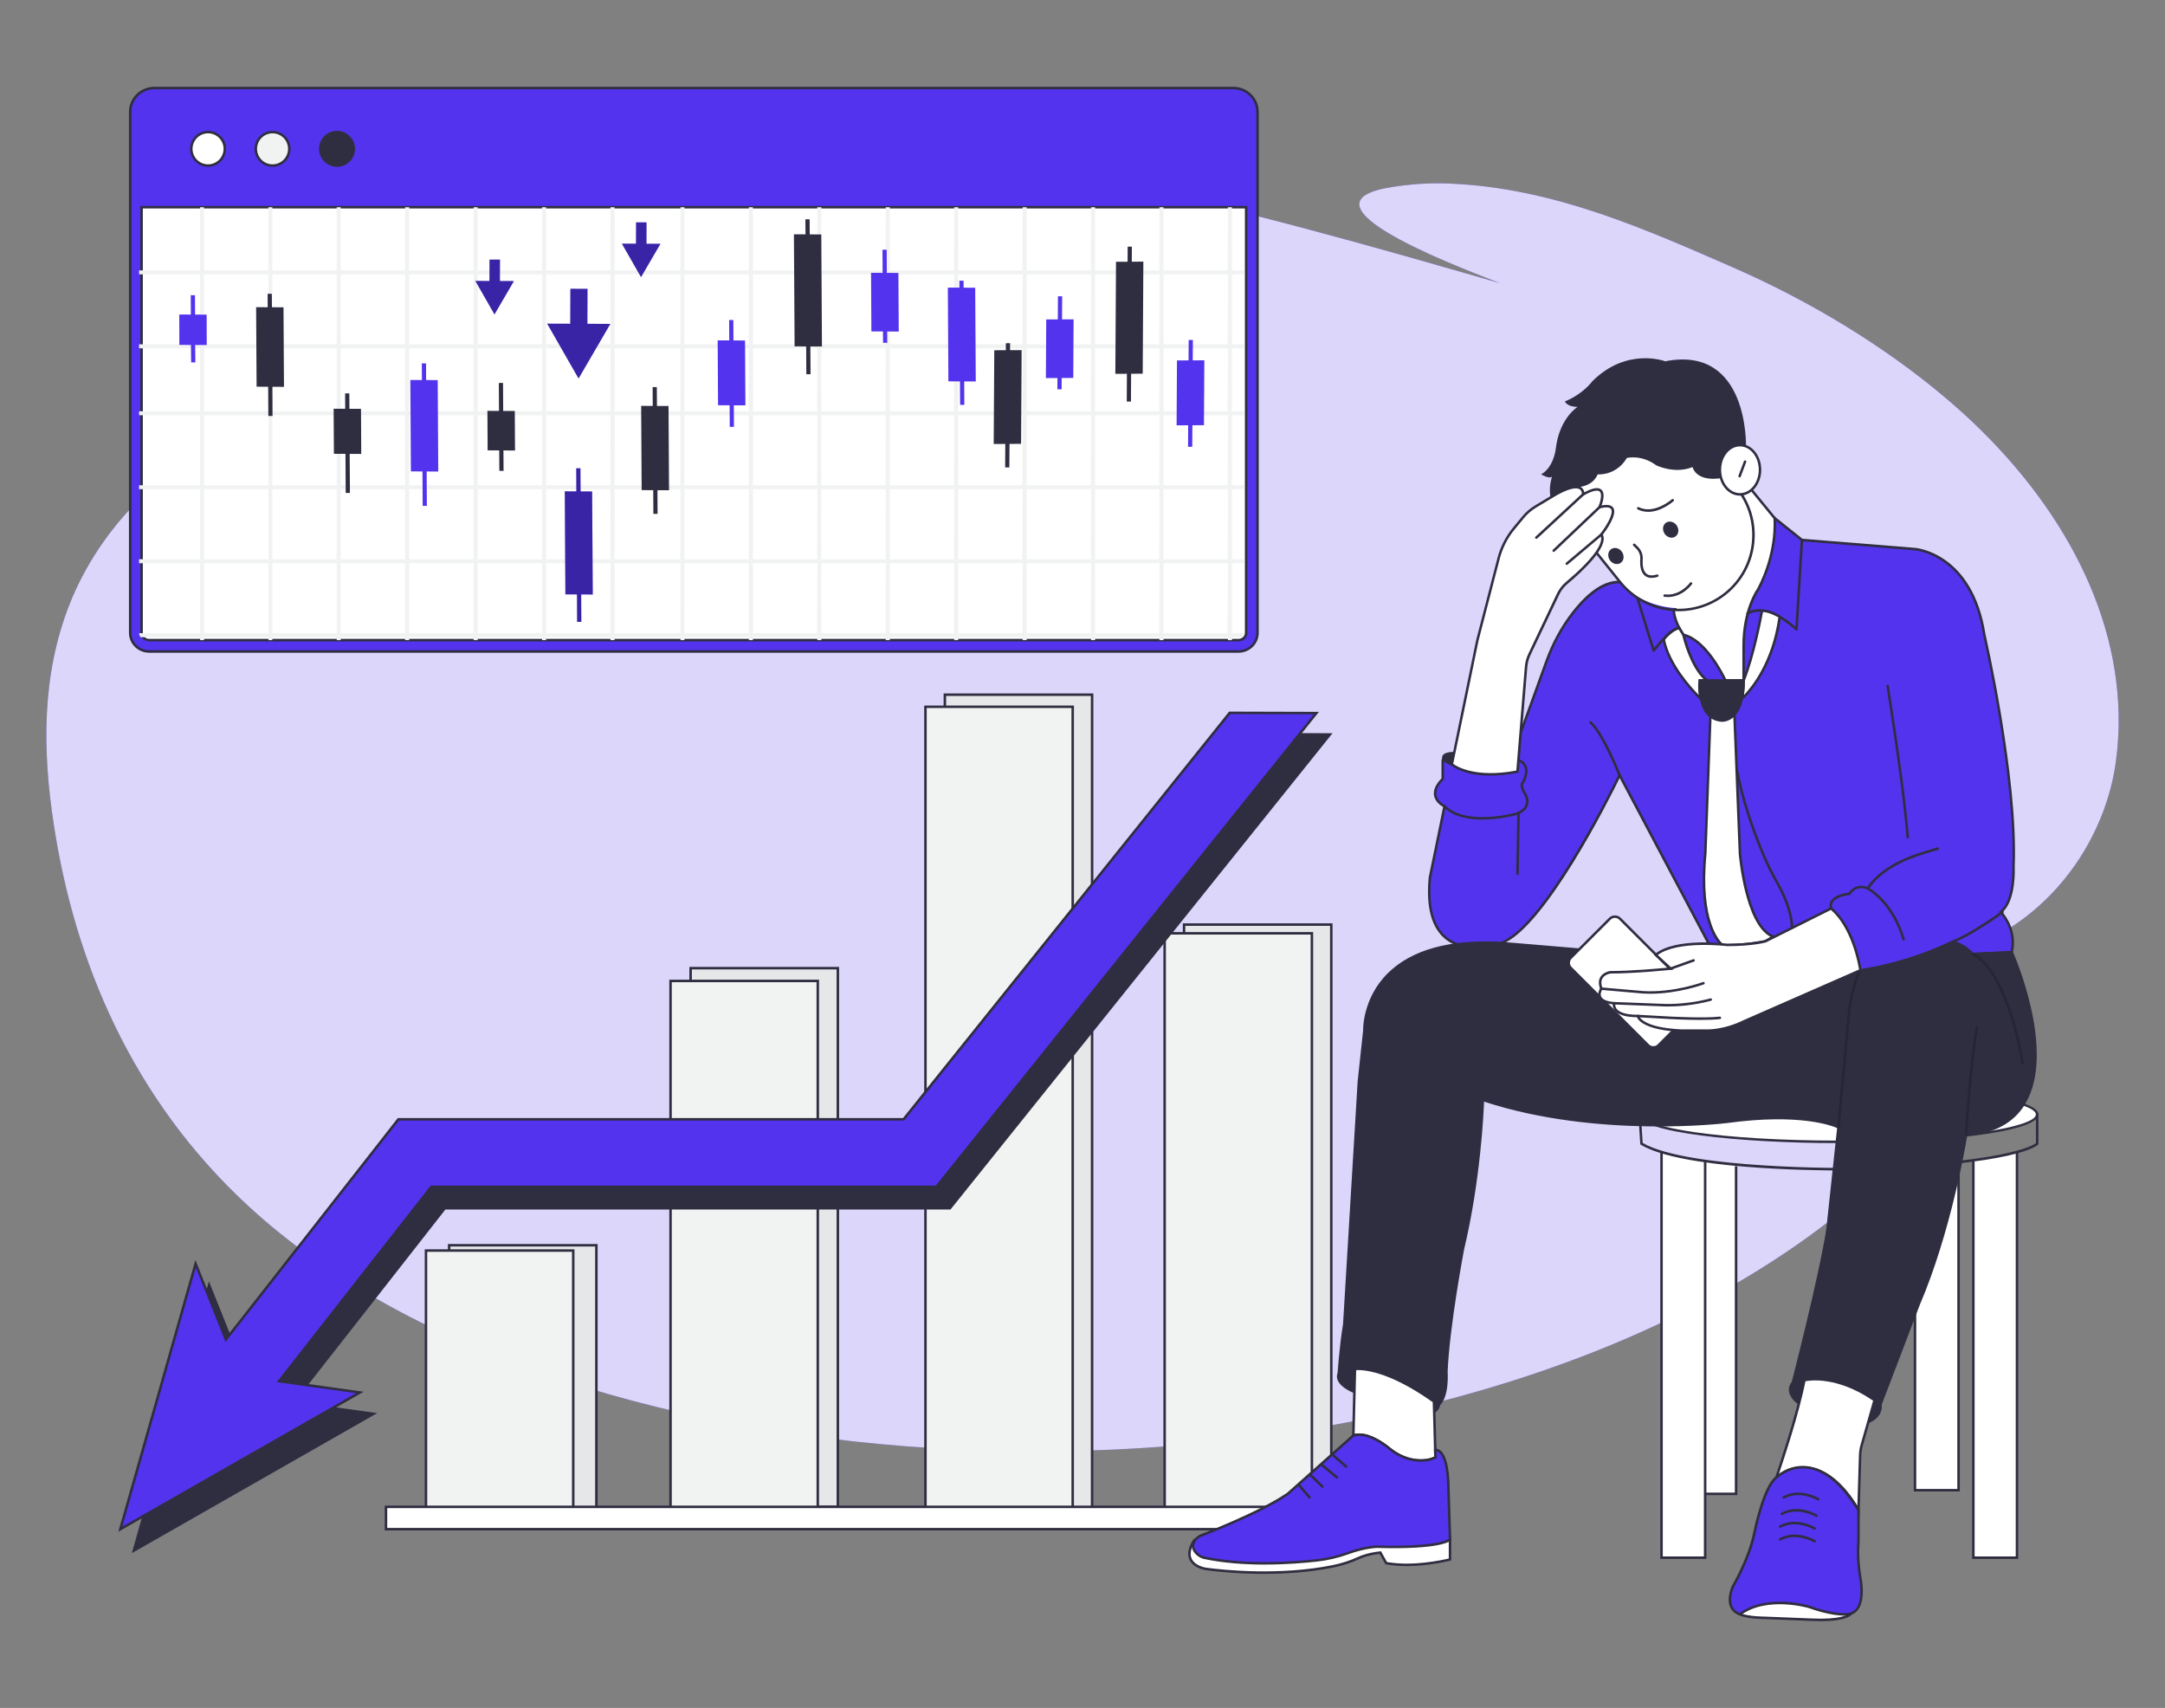 <?xml version="1.0" encoding="UTF-8"?>
<svg xmlns="http://www.w3.org/2000/svg" xmlns:xlink="http://www.w3.org/1999/xlink" id="a" viewBox="0 0 865.76 682.89">
  <rect x="0" y="0" width="865.76" height="682.89" fill="#808080" stroke="none"/>
  <defs>
    <clipPath id="b">
      <path d="M497.32,82.84V253.03c0,1.6-1.38,2.91-3.06,2.91H58.67c-1.68,0-3.05-1.31-3.05-2.91V82.85H497.32Z" fill="none"></path>
    </clipPath>
  </defs>
  <path d="M847.19,285.37c-.99-46.74-28.18-91.81-69.59-126.61-24.22-20.37-53.37-38.21-85.2-52.1-33.02-14.38-68.92-30.57-108.78-33.04-9.9-.74-19.86-.19-29.63,1.63-37.15,7.48,36.38,34.13,46,38.03-102.79-29.67-209.17-59.83-321.54-56.99-21.66,.55-44.13,2.53-63.18,10.64-19.05,8.11-33.78,23.76-30.94,39.28,2.4,12.82,15.17,27.16,3.14,37.15-3.44,2.88-8.33,4.57-13.11,5.99-24.58,7.55-51.11,11.5-74.4,21.12-36.05,14.87-60.66,42.2-72.06,70.95-11.4,28.75-10.86,58.97-6.39,88.22,8.39,55.06,31.34,109.66,77.71,152.48,66.23,61.12,174.8,92.28,283.55,97.42,131.6,6.21,274.28-26.37,361.3-101.61,12.91-11.17,24.74-23.54,29.43-37.55,4.7-14.01,.97-29.96-13.47-39.15-3.89-2.48-8.9-5.11-8.48-8.95,.58-5.21,9.84-6.96,16.9-8.07,46.32-7.19,72.82-45.1,77.59-79.2,.91-6.5,1.3-13.07,1.16-19.63Z" fill="#5333ed"></path>
  <g opacity=".8">
    <path d="M847.19,285.37c-.99-46.74-28.18-91.81-69.59-126.61-24.22-20.37-53.37-38.21-85.2-52.1-33.02-14.38-68.92-30.57-108.78-33.04-9.9-.74-19.86-.19-29.63,1.63-37.15,7.48,36.38,34.13,46,38.03-102.79-29.67-209.17-59.83-321.54-56.99-21.66,.55-44.13,2.53-63.18,10.64-19.05,8.11-33.78,23.76-30.94,39.28,2.4,12.82,15.17,27.16,3.14,37.15-3.44,2.88-8.33,4.57-13.11,5.99-24.58,7.55-51.11,11.5-74.4,21.12-36.05,14.87-60.66,42.2-72.06,70.95-11.4,28.75-10.86,58.97-6.39,88.22,8.39,55.06,31.34,109.66,77.71,152.48,66.23,61.12,174.8,92.28,283.55,97.42,131.6,6.21,274.28-26.37,361.3-101.61,12.91-11.17,24.74-23.54,29.43-37.55,4.7-14.01,.97-29.96-13.47-39.15-3.89-2.48-8.9-5.11-8.48-8.95,.58-5.21,9.84-6.96,16.9-8.07,46.32-7.19,72.82-45.1,77.59-79.2,.91-6.5,1.3-13.07,1.16-19.63Z" fill="#fff"></path>
  </g>
  <g>
    <g>
      <path d="M493.15,35.19H61.78c-5.36,0-9.71,4.26-9.71,9.53V253.03c0,4.12,3.41,7.46,7.61,7.46H495.25c4.21,0,7.62-3.34,7.62-7.46V44.71c0-5.25-4.34-9.51-9.72-9.51Z" fill="#5333ed"></path>
      <path d="M495.25,260.99H59.67c-4.47,0-8.11-3.57-8.11-7.96V44.72c0-5.53,4.58-10.03,10.21-10.03H493.15c2.73,0,5.3,1.04,7.23,2.93,1.93,1.89,2.99,4.41,2.99,7.08V253.03c0,4.39-3.64,7.96-8.12,7.96ZM61.78,35.69c-5.08,0-9.21,4.05-9.21,9.03V253.03c0,3.84,3.19,6.96,7.11,6.96H495.25c3.92,0,7.12-3.12,7.12-6.96V44.71c0-2.41-.95-4.67-2.69-6.37-1.74-1.71-4.06-2.65-6.53-2.65H61.78Z" fill="#2f2e41"></path>
    </g>
    <g>
      <path d="M498.32,82.84V253.03c0,1.6-1.38,2.91-3.06,2.91H59.67c-1.68,0-3.05-1.31-3.05-2.91V82.85H498.32Z" fill="#fff"></path>
      <path d="M495.26,256.44H59.67c-1.96,0-3.55-1.53-3.55-3.41V82.35H498.82s0,170.68,0,170.68c0,1.88-1.6,3.41-3.56,3.41ZM57.12,83.35V253.03c0,1.33,1.15,2.41,2.55,2.41H495.26c1.41,0,2.56-1.08,2.56-2.41V83.34H57.12Z" fill="#2f2e41"></path>
    </g>
    <g clip-path="url(#b)">
      <path d="M546.54,42.66v6.31h-26.35v-6.31c0-.45-.37-.81-.81-.81-.45,0-.81,.36-.81,.81v6.31h-25.75v-6.31c0-.45-.37-.82-.82-.82s-.82,.37-.82,.82v6.31h-25.73v-6.31c0-.45-.37-.82-.82-.82s-.82,.37-.82,.82v6.31h-25.73v-6.31c-.02-.45-.41-.79-.86-.77-.42,.02-.75,.35-.77,.77v6.31h-25.75v-6.31c0-.45-.37-.81-.81-.81-.45,0-.81,.36-.81,.81v6.31h-25.75v-6.31c-.02-.45-.41-.79-.86-.77-.42,.02-.75,.35-.77,.77v6.31h-25.75v-6.31c0-.45-.37-.81-.81-.81-.45,0-.81,.36-.81,.81v6.31h-25.74v-6.31c0-.45-.37-.82-.82-.82s-.82,.37-.82,.82v6.31h-25.74v-6.31c0-.44-.37-.8-.81-.79h0c-.44,0-.81,.35-.81,.79,0,0,0,0,0,0v6.31h-25.75v-6.31c0-.45-.37-.81-.81-.81-.45,0-.81,.36-.81,.81v6.31h-26.35v-6.31c0-.45-.37-.82-.82-.82s-.82,.37-.82,.82v6.31h-25.74v-6.31c0-.45-.37-.81-.81-.81-.45,0-.81,.36-.81,.81v6.31h-25.74v-6.31c0-.45-.37-.81-.81-.81-.45,0-.81,.36-.81,.81v6.31h-25.75v-6.31c0-.45-.37-.81-.81-.81-.45,0-.81,.36-.81,.81v6.31h-25.75v-6.31c0-.45-.36-.81-.81-.81s-.81,.36-.81,.81v6.31h-25.75v-6.31c0-.45-.36-.81-.81-.81s-.81,.36-.81,.81v6.31h-25.75v-6.31c-.02-.45-.41-.79-.85-.77-.41,.02-.74,.35-.77,.77v6.31h-25.74v-6.31c0-.45-.36-.81-.81-.81s-.81,.36-.81,.81v6.31H26.91v-6.31c0-.45-.36-.81-.81-.81s-.81,.36-.81,.81v6.31H15.63c-.44-.02-.81,.31-.83,.75s.31,.81,.75,.83c.03,0,.06,0,.09,0h9.66v27.99H15.63c-.44,0-.79,.35-.79,.79s.35,.79,.79,.79h9.66v28H15.63c-.44-.02-.81,.31-.83,.75s.31,.81,.75,.83c.03,0,.06,0,.09,0h9.66v27.99H15.63c-.44-.02-.81,.31-.83,.75s.31,.81,.75,.83c.03,0,.06,0,.09,0h9.66v25.19H15.63c-.44-.02-.81,.31-.83,.75s.31,.81,.75,.83c.03,0,.06,0,.09,0h9.66v27.99H15.63c-.44-.02-.81,.31-.83,.75-.02,.44,.31,.81,.75,.83,.03,0,.06,0,.09,0h9.66v28H15.63c-.44,0-.79,.35-.79,.79,0,.44,.35,.79,.79,.79h9.66v28H15.63c-.44,0-.8,.35-.81,.79h0c0,.44,.37,.79,.81,.79h9.66v27.99H15.63c-.44-.02-.81,.31-.83,.75-.02,.44,.31,.81,.75,.83,.03,0,.06,0,.09,0h9.66v28H15.63c-.44-.02-.81,.31-.83,.75-.02,.44,.31,.81,.75,.83,.03,0,.06,0,.09,0h9.66v27.99H15.63c-.44-.02-.81,.31-.83,.75-.02,.44,.31,.81,.75,.83,.03,0,.06,0,.09,0H546.54l.81-301.61c-.44,0-.8,.35-.81,.79ZM52.66,341.9H26.91v-27.99h25.75v27.99Zm0-29.57H26.91v-28h25.75v28Zm0-48.65v19.07H26.91v-27.99h25.75v8.92Zm0-16.81v6.31H26.91v-28h25.75v21.69Zm0-23.27H26.91v-28h25.75v28Zm0-29.58H26.91v-27.99h25.75v27.99Zm0-34.69v5.12H26.91v-25.19h25.75v20.08Zm0-21.65H26.91v-27.99h25.75v27.99Zm0-29.57H26.91v-28h25.75v28Zm0-29.57H26.91v-28h25.75v28Zm27.36,263.36h-25.74v-27.99h25.74v27.99Zm0-29.57h-25.74v-28h25.74v28Zm0-48.65v19.07h-25.74v-27.99h25.74v8.92Zm0-16.81v6.31h-25.74v-28h25.74v21.69Zm0-23.27h-25.74v-28h25.74v28Zm0-29.58h-25.74v-27.99h25.74v27.99Zm0-34.69v5.12h-25.74v-25.19h25.74v20.08Zm0-21.65h-25.74v-27.99h25.74v27.99Zm0-29.57h-25.74v-28h25.74v28Zm0-29.57h-25.74v-28h25.74v28Zm27.36,263.36h-25.74v-27.99h25.75v27.99Zm-.01-29.57h-25.74v-28h25.75v28Zm-.01-48.65v19.07h-25.74v-27.99h25.75v8.92Zm-.01-16.81v6.31h-25.74v-28h25.75v21.69Zm-.01-23.27h-25.74v-28h25.75v28Zm-.01-29.58h-25.74v-27.99h25.75v27.99Zm-.01-34.69v5.12h-25.74v-25.19h25.75v20.08Zm-.01-21.65h-25.74v-27.99h25.75v27.99Zm-.01-29.57h-25.74v-28h25.75v28Zm-.01-29.57h-25.74v-28h25.75v28Zm27.35,263.36h-25.73v-27.99h25.75l-.02,27.99Zm0-29.57h-25.73v-28h25.75l-.02,28Zm0-48.65v19.07h-25.73v-27.99h25.75l-.02,8.92Zm0-16.81v6.31h-25.73v-28h25.75l-.02,21.69Zm0-23.27h-25.73v-28h25.75l-.02,28Zm0-29.58h-25.73v-27.99h25.75l-.02,27.99Zm0-34.69v5.12h-25.73v-25.19h25.75l-.02,20.08Zm0-21.65h-25.73v-27.99h25.75l-.02,27.99Zm0-29.57h-25.73v-28h25.75l-.02,28Zm0-29.57h-25.73v-28h25.75l-.02,28Zm27.36,263.36h-25.75v-27.99h25.75v27.99Zm0-29.57h-25.75v-28h25.75v28Zm0-48.65v19.07h-25.75v-27.99h25.75v8.92Zm0-16.81v6.31h-25.75v-28h25.75v21.69Zm0-23.27h-25.75v-28h25.75v28Zm0-29.58h-25.75v-27.99h25.75v27.99Zm0-34.69v5.12h-25.75v-25.19h25.75v20.08Zm0-21.65h-25.75v-27.99h25.75v27.99Zm0-29.57h-25.75v-28h25.75v28Zm0-29.57h-25.75v-28h25.75v28Zm27.36,263.36h-25.71v-27.99h25.75l-.04,27.99Zm0-29.57h-25.71v-28h25.75l-.04,28Zm0-48.65v19.07h-25.71v-27.99h25.75l-.04,8.92Zm0-16.81v6.31h-25.71v-28h25.75l-.04,21.69Zm0-23.27h-25.71v-28h25.75l-.04,28Zm0-29.58h-25.71v-27.99h25.75l-.04,27.99Zm0-34.69v5.12h-25.71v-25.19h25.75l-.04,20.08Zm0-21.65h-25.71v-27.99h25.75l-.04,27.99Zm0-29.57h-25.71v-28h25.75l-.04,28Zm0-29.57h-25.71v-28h25.75l-.04,28Zm27.36,263.36h-25.7v-27.99h25.75l-.04,27.99Zm0-29.57h-25.7v-28h25.75l-.04,28Zm0-48.65v19.07h-25.7v-27.99h25.75l-.04,8.92Zm0-16.81v6.31h-25.7v-28h25.75l-.04,21.69Zm0-23.27h-25.7v-28h25.75l-.04,28Zm0-29.58h-25.7v-27.99h25.75l-.04,27.99Zm0-34.69v5.12h-25.7v-25.19h25.75l-.04,20.08Zm0-21.65h-25.7v-27.99h25.75l-.04,27.99Zm0-29.57h-25.7v-28h25.75l-.04,28Zm0-29.57h-25.7v-28h25.75l-.04,28Zm27.36,263.36h-25.7v-27.99h25.74l-.04,27.99Zm0-29.57h-25.7v-28h25.74l-.04,28Zm0-48.65v19.07h-25.7v-27.99h25.74l-.04,8.92Zm0-16.81v6.31h-25.7v-28h25.74l-.04,21.69Zm0-23.27h-25.7v-28h25.74l-.04,28Zm0-29.58h-25.7v-27.99h25.74l-.04,27.99Zm0-34.69v5.12h-25.7v-25.19h25.74l-.04,20.08Zm0-21.65h-25.7v-27.99h25.74l-.04,27.99Zm0-29.57h-25.7v-28h25.74l-.04,28Zm0-29.57h-25.7v-28h25.74l-.04,28Zm27.98,263.36h-26.3v-27.99h26.36l-.05,27.99Zm0-29.57h-26.3v-28h26.36l-.05,28Zm0-48.65v19.07h-26.3v-27.99h26.36l-.05,8.92Zm0-16.81v6.31h-26.3v-28h26.36l-.05,21.69Zm0-23.27h-26.3v-28h26.36l-.05,28Zm0-29.58h-26.3v-27.99h26.36l-.05,27.99Zm0-34.69v5.12h-26.3v-25.19h26.36l-.05,20.08Zm0-21.65h-26.3v-27.99h26.36l-.05,27.99Zm0-29.57h-26.3v-28h26.36l-.05,28Zm0-29.57h-26.3v-28h26.36l-.05,28Zm27.36,263.36h-25.7v-27.99h25.75l-.05,27.99Zm0-29.57h-25.7v-28h25.75l-.05,28Zm0-48.65v19.07h-25.7v-27.99h25.75l-.05,8.92Zm0-16.81v6.31h-25.7v-28h25.75l-.05,21.69Zm0-23.27h-25.7v-28h25.75l-.05,28Zm0-29.58h-25.7v-27.99h25.75l-.05,27.99Zm0-34.69v5.12h-25.7v-25.19h25.75l-.05,20.08Zm0-21.65h-25.7v-27.99h25.75l-.05,27.99Zm0-29.57h-25.7v-28h25.75l-.05,28Zm0-29.57h-25.7v-28h25.75l-.05,28Zm27.36,263.36h-25.69v-27.99h25.75l-.06,27.99Zm0-29.57h-25.69v-28h25.75l-.06,28Zm0-48.65v19.07h-25.69v-27.99h25.75l-.06,8.92Zm0-16.81v6.31h-25.69v-28h25.75l-.06,21.69Zm0-23.27h-25.69v-28h25.75l-.06,28Zm0-29.58h-25.69v-27.99h25.75l-.06,27.99Zm0-34.69v5.12h-25.69v-25.19h25.75l-.06,20.08Zm0-21.65h-25.69v-27.99h25.75l-.06,27.99Zm0-29.57h-25.69v-28h25.75l-.06,28Zm0-29.57h-25.69v-28h25.75l-.06,28Zm27.36,263.36h-25.68v-27.99h25.74l-.07,27.99Zm0-29.57h-25.68v-28h25.74l-.07,28Zm0-48.65v19.07h-25.68v-27.99h25.74l-.07,8.92Zm0-16.81v6.31h-25.68v-28h25.74l-.07,21.69Zm0-23.27h-25.68v-28h25.74l-.07,28Zm0-29.58h-25.68v-27.99h25.74l-.07,27.99Zm0-34.69v5.12h-25.68v-25.19h25.74l-.07,20.08Zm0-21.65h-25.68v-27.99h25.74l-.07,27.99Zm0-29.57h-25.68v-28h25.74l-.07,28Zm0-29.57h-25.68v-28h25.74l-.07,28Zm27.36,263.36h-25.67v-27.99h25.75l-.07,27.99Zm0-29.57h-25.67v-28h25.75l-.07,28Zm0-48.65v19.07h-25.67v-27.99h25.75l-.07,8.92Zm0-16.81v6.31h-25.67v-28h25.75l-.07,21.69Zm0-23.27h-25.67v-28h25.75l-.07,28Zm0-29.58h-25.67v-27.99h25.75l-.07,27.99Zm0-34.69v5.12h-25.67v-25.19h25.75l-.07,20.08Zm0-21.65h-25.67v-27.99h25.75l-.07,27.99Zm0-29.57h-25.67v-28h25.75l-.07,28Zm0-29.57h-25.67v-28h25.75l-.07,28Zm27.36,263.36h-25.67v-27.99h25.75l-.08,27.99Zm0-29.57h-25.67v-28h25.75l-.08,28Zm0-48.65v19.07h-25.67v-27.99h25.75l-.08,8.92Zm0-16.81v6.31h-25.67v-28h25.75l-.08,21.69Zm0-23.27h-25.67v-28h25.75l-.08,28Zm0-29.58h-25.67v-27.99h25.75l-.08,27.99Zm0-34.69v5.12h-25.67v-25.19h25.75l-.08,20.08Zm0-21.65h-25.67v-27.99h25.75l-.08,27.99Zm0-29.57h-25.67v-28h25.75l-.08,28Zm0-29.57h-25.67v-28h25.75l-.08,28Zm27.36,263.36h-25.66v-27.99h25.75l-.09,27.99Zm0-29.57h-25.66v-28h25.75l-.09,28Zm0-48.65v19.07h-25.66v-27.99h25.75l-.09,8.92Zm0-16.81v6.31h-25.66v-28h25.75l-.09,21.69Zm0-23.27h-25.66v-28h25.75l-.09,28Zm0-29.58h-25.66v-27.99h25.75l-.09,27.99Zm0-34.69v5.12h-25.66v-25.19h25.75l-.09,20.08Zm0-21.65h-25.66v-27.99h25.75l-.09,27.99Zm0-29.57h-25.66v-28h25.75l-.09,28Zm0-29.57h-25.66v-28h25.75l-.09,28Zm27.36,263.36h-25.65v-27.99h25.74l-.1,27.99Zm0-29.57h-25.65v-28h25.74l-.1,28Zm0-48.65v19.07h-25.65v-27.99h25.74l-.1,8.92Zm0-16.81v6.31h-25.65v-28h25.74l-.1,21.69Zm0-23.27h-25.65v-28h25.74l-.1,28Zm0-29.58h-25.65v-27.99h25.74l-.1,27.99Zm0-34.69v5.12h-25.65v-25.19h25.74l-.1,20.08Zm0-21.65h-25.65v-27.99h25.74l-.1,27.99Zm0-29.57h-25.65v-28h25.74l-.1,28Zm0-29.57h-25.65v-28h25.74l-.1,28Zm27.36,263.36h-25.64v-27.99h25.74l-.1,27.99Zm0-29.57h-25.64v-28h25.74l-.1,28Zm0-48.65v19.07h-25.64v-27.99h25.74l-.1,8.92Zm0-16.81v6.31h-25.64v-28h25.74l-.1,21.69Zm0-23.27h-25.64v-28h25.74l-.1,28Zm0-29.58h-25.64v-27.99h25.74l-.1,27.99Zm0-34.69v5.12h-25.64v-25.19h25.74l-.1,20.08Zm0-21.65h-25.64v-27.99h25.74l-.1,27.99Zm0-29.57h-25.64v-28h25.74l-.1,28Zm0-29.57h-25.64v-28h25.74l-.1,28Zm27.36,263.36h-25.64v-27.99h25.75l-.11,27.99Zm0-29.57h-25.64v-28h25.75l-.11,28Zm0-48.65v19.07h-25.64v-27.99h25.75l-.11,8.92Zm0-16.81v6.31h-25.64v-28h25.75l-.11,21.69Zm0-23.27h-25.64v-28h25.75l-.11,28Zm0-29.58h-25.64v-27.99h25.75l-.11,27.99Zm0-34.69v5.12h-25.64v-25.19h25.75l-.11,20.08Zm0-21.65h-25.64v-27.99h25.75l-.11,27.99Zm0-29.57h-25.64v-28h25.75l-.11,28Zm0-29.57h-25.64v-28h25.75l-.11,28Zm27.98,263.36h-26.24v-27.99h26.35l-.11,27.99Zm0-29.57h-26.24v-28h26.35l-.11,28Zm0-48.65v19.07h-26.24v-27.99h26.35l-.11,8.92Zm0-16.81v6.31h-26.24v-28h26.35l-.11,21.69Zm0-23.27h-26.24v-28h26.35l-.11,28Zm0-29.58h-26.24v-27.99h26.35l-.11,27.99Zm0-34.69v5.12h-26.24v-25.19h26.35l-.11,20.08Zm0-21.65h-26.24v-27.99h26.35l-.11,27.99Zm0-29.57h-26.24v-28h26.35l-.11,28Zm0-29.57h-26.24v-28h26.35l-.11,28Z" fill="#f1f2f2"></path>
    </g>
    <polygon points="82.64 125.8 78.01 125.78 77.96 118.04 76.28 118.03 76.32 125.77 71.69 125.75 71.72 137.89 76.35 137.92 76.44 144.9 78.12 144.91 78.04 137.93 82.67 137.95 82.64 125.8" fill="#5333ed"></polygon>
    <polygon points="113.37 122.87 108.74 122.85 108.7 117.48 107.02 117.47 107.05 122.84 102.42 122.82 102.61 154.62 107.24 154.64 107.31 166.31 108.99 166.32 108.93 154.65 113.56 154.68 113.37 122.87" fill="#2f2e41"></polygon>
    <polygon points="144.36 163.47 139.73 163.45 139.69 157.29 138.01 157.28 138.04 163.44 133.41 163.42 133.52 181.45 138.15 181.47 138.24 197.09 139.93 197.1 139.83 181.48 144.46 181.5 144.36 163.47" fill="#2f2e41"></polygon>
    <polygon points="175.04 151.98 170.4 151.96 170.37 145.3 168.68 145.29 168.72 151.95 164.09 151.93 164.31 188.48 168.94 188.5 169.02 202.26 170.7 202.27 170.62 188.51 175.25 188.54 175.04 151.98" fill="#5333ed"></polygon>
    <polygon points="205.86 164.32 201.22 164.3 201.16 153.12 199.48 153.11 199.54 164.29 194.91 164.27 195 180.07 199.63 180.09 199.68 188.26 201.37 188.27 201.32 180.1 205.95 180.13 205.86 164.32" fill="#2f2e41"></polygon>
    <polygon points="236.79 196.51 232.16 196.48 232.11 187.24 230.43 187.23 230.48 196.48 225.85 196.45 226.09 237.65 230.73 237.67 230.79 248.64 232.47 248.65 232.41 237.68 237.04 237.7 236.79 196.51" fill="#5333ed"></polygon>
    <g opacity=".3">
      <polygon points="236.79 196.51 232.16 196.48 232.11 187.24 230.43 187.23 230.48 196.48 225.85 196.45 226.09 237.65 230.73 237.67 230.79 248.64 232.47 248.65 232.41 237.68 237.04 237.7 236.79 196.51"></polygon>
    </g>
    <polygon points="267.34 162.33 262.71 162.31 262.66 154.78 260.98 154.78 261.02 162.3 256.39 162.28 256.59 195.96 261.22 195.99 261.28 205.45 262.96 205.46 262.91 196 267.54 196.02 267.34 162.33" fill="#2f2e41"></polygon>
    <polygon points="297.93 136.14 293.3 136.12 293.25 127.95 291.57 127.94 291.62 136.11 286.99 136.09 287.14 162.03 291.77 162.05 291.82 170.65 293.5 170.66 293.45 162.06 298.08 162.08 297.93 136.14" fill="#5333ed"></polygon>
    <polygon points="328.42 93.74 323.8 93.71 323.76 87.69 322.07 87.68 322.11 93.7 317.48 93.68 317.75 138.49 322.38 138.52 322.44 149.62 324.13 149.63 324.06 138.53 328.69 138.55 328.42 93.74" fill="#2f2e41"></polygon>
    <polygon points="359.26 109.13 354.63 109.11 354.58 99.86 352.89 99.85 352.95 109.1 348.32 109.07 348.46 132.51 353.09 132.53 353.12 137.05 354.8 137.06 354.77 132.54 359.4 132.56 359.26 109.13" fill="#5333ed"></polygon>
    <polygon points="389.97 115.05 385.35 115.02 385.33 112.23 383.65 112.22 383.66 115.01 379.03 114.99 379.25 152.47 383.88 152.5 383.94 161.89 385.62 161.89 385.57 152.5 390.2 152.53 389.97 115.05" fill="#5333ed"></polygon>
    <polygon points="470.66 144.12 475.29 144.09 475.34 135.93 477.02 135.92 476.97 144.09 481.6 144.06 481.45 170.01 476.82 170.03 476.77 178.63 475.09 178.64 475.14 170.04 470.51 170.06 470.66 144.12" fill="#5333ed"></polygon>
    <polygon points="446.28 104.66 450.91 104.64 450.94 98.62 452.63 98.61 452.59 104.63 457.22 104.61 456.96 149.42 452.32 149.44 452.26 160.55 450.58 160.56 450.64 149.45 446.01 149.47 446.28 104.66" fill="#2f2e41"></polygon>
    <polygon points="418.38 127.73 423.01 127.71 423.06 118.46 424.75 118.46 424.69 127.7 429.32 127.68 429.19 151.11 424.55 151.13 424.53 155.65 422.84 155.66 422.87 151.14 418.24 151.17 418.38 127.73" fill="#5333ed"></polygon>
    <polygon points="397.6 140.04 402.23 140.02 402.24 137.22 403.93 137.21 403.91 140.01 408.54 139.99 408.32 177.47 403.69 177.49 403.63 186.88 401.95 186.89 402 177.5 397.37 177.52 397.6 140.04" fill="#2f2e41"></polygon>
    <g>
      <path d="M128.07,59.51c0-3.7,3-6.7,6.7-6.7s6.7,3,6.7,6.7-3,6.7-6.7,6.7-6.7-3-6.7-6.7h0Z" fill="#2f2e41"></path>
      <path d="M134.77,66.71c-3.97,0-7.2-3.23-7.2-7.2s3.23-7.2,7.2-7.2,7.2,3.23,7.2,7.2-3.23,7.2-7.2,7.2Zm0-13.4c-3.42,0-6.2,2.78-6.2,6.2s2.78,6.2,6.2,6.2,6.2-2.78,6.2-6.2-2.78-6.2-6.2-6.2Z" fill="#2f2e41"></path>
    </g>
    <g>
      <path d="M102.28,59.51c0-3.7,3-6.7,6.7-6.7s6.7,3,6.7,6.7-3,6.7-6.7,6.7-6.7-3-6.7-6.7h0Z" fill="#f1f2f2"></path>
      <path d="M108.99,66.71c-3.97,0-7.2-3.23-7.2-7.2s3.23-7.2,7.2-7.2,7.2,3.23,7.2,7.2-3.23,7.2-7.2,7.2Zm0-13.4c-3.42,0-6.2,2.78-6.2,6.2s2.78,6.2,6.2,6.2,6.2-2.78,6.2-6.2-2.78-6.2-6.2-6.2Z" fill="#2f2e41"></path>
    </g>
    <g>
      <path d="M76.5,59.51c0-3.7,3-6.7,6.7-6.7s6.7,3,6.7,6.7-3,6.7-6.7,6.7-6.7-3-6.7-6.7h0Z" fill="#fff"></path>
      <path d="M83.2,66.71c-3.97,0-7.2-3.23-7.2-7.2s3.23-7.2,7.2-7.2,7.2,3.23,7.2,7.2-3.23,7.2-7.2,7.2Zm0-13.4c-3.42,0-6.2,2.78-6.2,6.2s2.78,6.2,6.2,6.2,6.2-2.78,6.2-6.2-2.78-6.2-6.2-6.2Z" fill="#2f2e41"></path>
    </g>
    <polygon points="234.89 129.47 234.94 115.49 228.09 115.46 228.04 129.44 218.81 129.41 231.36 151.33 244.07 129.51 234.89 129.47" fill="#5333ed"></polygon>
    <g opacity=".3">
      <polygon points="234.89 129.47 234.94 115.49 228.09 115.46 228.04 129.44 218.81 129.41 231.36 151.33 244.07 129.51 234.89 129.47"></polygon>
    </g>
    <polygon points="199.91 112.35 199.94 103.81 195.76 103.8 195.72 112.34 190.08 112.32 197.74 125.71 205.51 112.38 199.91 112.35" fill="#5333ed"></polygon>
    <g opacity=".3">
      <polygon points="199.91 112.35 199.94 103.81 195.76 103.8 195.72 112.34 190.08 112.32 197.74 125.71 205.51 112.38 199.91 112.35"></polygon>
    </g>
    <polygon points="258.51 97.46 258.54 88.92 254.36 88.9 254.32 97.44 248.68 97.42 256.34 110.81 264.11 97.48 258.51 97.46" fill="#5333ed"></polygon>
    <g opacity=".3">
      <polygon points="258.51 97.46 258.54 88.92 254.36 88.9 254.32 97.44 248.68 97.42 256.34 110.81 264.11 97.48 258.51 97.46"></polygon>
    </g>
  </g>
  <g>
    <g>
      <rect x="473.49" y="369.68" width="58.88" height="235.33" fill="#e6e7e8"></rect>
      <path d="M532.87,605.51h-59.88v-236.33h59.88v236.33Zm-58.88-1h57.88v-234.33h-57.88v234.33Z" fill="#2f2e41"></path>
    </g>
    <g>
      <g>
        <rect x="179.61" y="497.89" width="58.88" height="105.39" fill="#e6e7e8"></rect>
        <path d="M238.99,603.78h-59.88v-106.39h59.88v106.39Zm-58.88-1h57.88v-104.39h-57.88v104.39Z" fill="#2f2e41"></path>
      </g>
      <g>
        <rect x="276.17" y="387.09" width="58.88" height="215.39" fill="#e6e7e8"></rect>
        <path d="M335.55,602.99h-59.88v-216.39h59.88v216.39Zm-58.88-1h57.88v-214.39h-57.88v214.39Z" fill="#2f2e41"></path>
      </g>
      <g>
        <rect x="170.35" y="500.01" width="58.88" height="103.27" fill="#f1f2f2"></rect>
        <path d="M229.73,603.78h-59.88v-104.27h59.88v104.27Zm-58.88-1h57.88v-102.27h-57.88v102.27Z" fill="#2f2e41"></path>
      </g>
      <g>
        <rect x="268.14" y="392.21" width="58.88" height="211.07" fill="#f1f2f2"></rect>
        <path d="M327.52,603.78h-59.88v-212.07h59.88v212.07Zm-58.88-1h57.88v-210.07h-57.88v210.07Z" fill="#2f2e41"></path>
      </g>
      <g>
        <rect x="377.84" y="277.76" width="58.88" height="327.25" fill="#e6e7e8"></rect>
        <path d="M437.22,605.51h-59.88V277.26h59.88v328.25Zm-58.88-1h57.88V278.26h-57.88v326.25Z" fill="#2f2e41"></path>
      </g>
      <g>
        <rect x="370.08" y="282.6" width="58.88" height="320.67" fill="#f1f2f2"></rect>
        <path d="M429.46,603.78h-59.88V282.1h59.88v321.67Zm-58.88-1h57.88V283.1h-57.88v319.67Z" fill="#2f2e41"></path>
      </g>
      <g>
        <rect x="465.73" y="373.17" width="58.88" height="230.6" fill="#f1f2f2"></rect>
        <path d="M525.11,604.27h-59.88v-231.6h59.88v231.6Zm-58.88-1h57.88v-229.6h-57.88v229.6Z" fill="#2f2e41"></path>
      </g>
      <g>
        <polygon points="53.53 619.96 149.33 565.29 117.02 560.79 177.87 483.09 379.86 483.09 531.82 293.66 497.15 293.56 366.74 456.08 164.71 456.08 95.75 544.14 83.64 513.84 53.53 619.96" fill="#2f2e41"></polygon>
        <path d="M52.71,621l30.84-108.71,12.34,30.86,68.58-87.57h202.03l130.41-162.52,35.95,.1-152.76,190.43H178.11l-60.17,76.83,32.91,4.58-98.14,56.01Zm31-105.61l-29.37,103.53,93.46-53.34-31.72-4.41,61.54-78.58h202l151.16-188.44-33.4-.09-130.41,162.52H164.96l-69.35,88.55-11.89-29.74Z" fill="#2f2e41"></path>
      </g>
      <g>
        <polygon points="48.11 611.41 143.91 556.74 111.6 552.24 172.45 474.54 374.44 474.54 526.4 285.11 491.73 285.01 361.32 447.53 159.3 447.53 90.33 535.59 78.22 505.29 48.11 611.41" fill="#5333ed"></polygon>
        <path d="M47.3,612.45l30.84-108.7,12.33,30.86,68.58-87.57h202.03l130.41-162.52,35.95,.1-152.76,190.43H172.69l-60.17,76.83,32.91,4.58-98.14,56Zm31-105.61l-29.37,103.53,93.46-53.34-31.72-4.41,61.54-78.58h202l151.16-188.44-33.39-.09-130.41,162.52H159.54l-69.35,88.55-11.89-29.74Z" fill="#2f2e41"></path>
      </g>
      <g>
        <rect x="154.35" y="602.49" width="381.86" height="8.92" fill="#fff"></rect>
        <path d="M536.72,611.91H153.85v-9.92h382.86v9.92Zm-381.86-1h380.86v-7.92H154.85v7.92Z" fill="#2f2e41"></path>
      </g>
    </g>
  </g>
  <g>
    <g>
      <polyline points="783.21 464.84 783.21 595.83 765.79 595.83 765.79 466.24" fill="#fff"></polyline>
      <polygon points="783.71 596.33 765.29 596.33 765.29 466.24 766.29 466.24 766.29 595.33 782.71 595.33 782.71 464.84 783.71 464.84 783.71 596.33" fill="#2f2e41"></polygon>
    </g>
    <g>
      <polyline points="694.24 466.3 694.24 597.29 676.83 597.29 676.83 463.32" fill="#fff"></polyline>
      <polygon points="694.74 597.79 676.33 597.79 676.33 463.32 677.33 463.32 677.33 596.79 693.74 596.79 693.74 466.3 694.74 466.3 694.74 597.79" fill="#2f2e41"></polygon>
    </g>
    <g>
      <polyline points="806.57 460.87 806.57 622.81 789.13 622.81 789.13 464.14" fill="#fff"></polyline>
      <polygon points="807.07 623.31 788.63 623.31 788.63 464.14 789.63 464.14 789.63 622.31 806.07 622.31 806.07 460.87 807.07 460.87 807.07 623.31" fill="#2f2e41"></polygon>
    </g>
    <g>
      <polyline points="681.87 464.51 681.87 622.81 664.43 622.81 664.43 460.49" fill="#fff"></polyline>
      <polygon points="682.37 623.31 663.93 623.31 663.93 460.49 664.93 460.49 664.93 622.31 681.37 622.31 681.37 464.51 682.37 464.51 682.37 623.31" fill="#2f2e41"></polygon>
    </g>
    <g>
      <ellipse cx="735.16" cy="445.61" rx="79.48" ry="10.94" fill="#fff"></ellipse>
      <path d="M735.16,457.05c-39.32,0-79.98-4.28-79.98-11.44s40.67-11.44,79.98-11.44,79.98,4.28,79.98,11.44-40.67,11.44-79.98,11.44Zm0-21.88c-47.25,0-78.98,5.4-78.98,10.44s31.74,10.44,78.98,10.44,78.98-5.4,78.98-10.44-31.74-10.44-78.98-10.44Z" fill="#2f2e41"></path>
    </g>
    <path d="M737.2,468c-13.34,0-64.96-.64-81.05-10.29-.14-.08-.23-.23-.24-.4l-.73-11.67c-.02-.28,.19-.51,.47-.53,.27-.01,.51,.19,.53,.47l.71,11.4c18.21,10.6,82.72,10.01,83.37,10,61.96-2,72.71-8.98,73.89-9.93v-11.45c0-.28,.22-.5,.5-.5s.5,.22,.5,.5v11.67c0,.12-.04,.23-.11,.32-.27,.33-7.48,8.22-74.75,10.39-.3,0-1.38,.01-3.08,.01Z" fill="#2f2e41"></path>
    <g>
      <path d="M740.53,644.71s-.99,3.62-16.3,2.89l-18.23-.73s-7.29,0-10.21-1.46l-.73-6.56v-4.38s13.86-6.56,13.86-6.56l31.61,16.79Z" fill="#fff"></path>
      <path d="M728.07,648.2c-1.18,0-2.46-.03-3.86-.1l-18.23-.73c-.28,0-7.42-.02-10.41-1.51l-.24-.12-.76-6.83v-4.75s14.36-6.81,14.36-6.81l32.19,17.1-.1,.39c-.1,.37-1.28,3.36-12.94,3.36Zm-31.81-3.12c2.93,1.28,9.67,1.29,9.74,1.29l18.25,.73c11.58,.55,14.75-1.41,15.55-2.22l-30.9-16.41-13.34,6.32v4.06l.7,6.23Z" fill="#2f2e41"></path>
    </g>
    <g>
      <path d="M477.67,615.75s59.87-5.34,60.6-5.34c.65,0,13.35,3.44,16.2,4.22l4.22-4.22,21.15,5.1v8.02s-13.86,3.65-25.52,1.46l-2.35-4.22c-4.19,.47-6.91,1.37-8.57,2.14-3.31,1.53-6.8,2.65-10.37,3.37-21.76,4.39-44.74,1.82-50.35,1.08-1.21-.16-2.41-.48-3.5-1.02-6.96-3.44-1.51-10.59-1.51-10.59Z" fill="#fff"></path>
      <path d="M505.47,629.29c-10.67,0-19.28-.96-22.85-1.44-1.36-.18-2.59-.54-3.66-1.07-2.02-1-3.25-2.4-3.66-4.16-.81-3.47,1.87-7.04,1.98-7.19l.13-.18,.22-.02c6.13-.55,59.92-5.34,60.65-5.34,.64,0,10.2,2.57,16.05,4.16l4.21-4.21,21.8,5.26v8.8l-.37,.1c-.14,.04-14.1,3.65-25.74,1.47l-.23-.04-2.3-4.14c-4.06,.48-6.63,1.38-8.09,2.06-3.27,1.52-6.8,2.67-10.48,3.41-9.52,1.92-19.23,2.52-27.66,2.52Zm-27.52-13.07c-.5,.72-2.29,3.57-1.68,6.18,.34,1.46,1.4,2.63,3.13,3.49,.97,.48,2.09,.81,3.35,.97,6.36,.84,28.76,3.24,50.18-1.08,3.6-.73,7.05-1.85,10.26-3.33,1.56-.73,4.35-1.69,8.73-2.18l.33-.04,2.39,4.31c10.32,1.86,22.44-.85,24.7-1.4v-7.24l-20.49-4.95-4.23,4.23-.28-.08c-7.56-2.06-15.47-4.15-16.08-4.2-.82,.03-39.67,3.48-60.31,5.32Z" fill="#2f2e41"></path>
    </g>
    <g>
      <path d="M535.29,549.49s-1.74,3.48,6.08,6.95l26.94,9.56s6.5-.2,7.16-4.45l-4.55-12.06-15.64-19.99-19.99,19.99Z" fill="#2f2e41"></path>
      <path d="M568.23,566.5l-.09-.03-26.94-9.56c-3.53-1.57-5.66-3.33-6.35-5.27-.5-1.39-.03-2.34-.01-2.38l.09-.13,20.38-20.38,16.06,20.56,4.6,12.19-.02,.13c-.72,4.6-7.36,4.86-7.64,4.87h-.09Zm-32.52-16.73c-.06,.19-.21,.76,.1,1.58,.43,1.13,1.77,2.86,5.76,4.63l26.81,9.51c.75-.05,5.92-.48,6.57-3.89l-4.48-11.86-15.25-19.48-19.51,19.51Z" fill="#2f2e41"></path>
    </g>
    <g>
      <path d="M717.02,558.82c1.16,1.6,2.84,2.74,4.71,3.36l19.05,6.35c3,1,6.35,.53,8.81-1.46,3.09-2.51,2.34-5.52,2.34-5.52,0,0-16.77-14.58-35-8.75-1.82,2.19-1.09,4.38,.09,6.02Z" fill="#2f2e41"></path>
      <path d="M743.92,569.55c-1.09,0-2.2-.18-3.29-.54l-19.05-6.35c-2.03-.67-3.79-1.93-4.96-3.54h0c-1.69-2.36-1.72-4.65-.07-6.63l.09-.11,.14-.04c18.29-5.85,35.31,8.7,35.48,8.85l.12,.1,.04,.15c.03,.14,.79,3.35-2.51,6.03-1.69,1.37-3.8,2.09-5.99,2.09Zm-26.5-11.02c1.05,1.44,2.63,2.57,4.46,3.18l19.05,6.35c2.95,.98,6.06,.47,8.34-1.37,2.44-1.98,2.29-4.27,2.2-4.86-1.59-1.32-17.39-13.88-34.25-8.59-1.25,1.59-1.19,3.37,.2,5.29Z" fill="#2f2e41"></path>
    </g>
    <g>
      <path d="M709.64,207.16l10.94,8.75,45.21,3.65s22.61,1.46,27.71,34.27c0,0,13.13,56.88,11.67,92.61,0,0,.73,13.86-5.1,18.23,0,0,6.56,6.56,4.38,16.04l-15.31,.73-75.11-.73-26.98,3.65-39.38-74.38s-29.17,60.52-47.4,67.09c0,0-32.09,11.67-28.44-26.25l5.83-28.44s-8.02-3.65-.73-10.94v-7.09c0-.93,.72-1.71,1.65-1.78l26.79-2.06,13.1-36.17c2.49-6.87,5.95-13.35,10.41-19.13,5-6.46,11.79-12.83,18.98-12.48l61.78-25.56Z" fill="#5333ed"></path>
      <path d="M686.76,384.9l-39.08-73.82c-3.82,7.8-30.03,60.25-47.25,66.45-.55,.2-13.58,4.82-22.2-1.85-5.74-4.45-8.07-12.83-6.91-24.92l5.77-28.12c-.9-.5-3.18-1.98-3.64-4.54-.39-2.15,.61-4.46,2.98-6.88v-6.89c0-1.19,.93-2.19,2.11-2.28l26.47-2.04,12.99-35.87c2.58-7.12,6.11-13.6,10.49-19.26,6.7-8.65,13.19-12.91,19.29-12.68l61.95-25.63,11.05,8.84,45.06,3.63c.22,.01,23.06,1.86,28.16,34.69,.12,.53,13.12,57.32,11.67,92.71,.03,.52,.64,13.47-4.88,18.27,1.38,1.61,6.05,7.8,4.14,16.1l-.09,.37-15.69,.75-75.14-.73-27.25,3.69Zm-39.12-76.03l39.68,74.95,26.64-3.6,75.18,.73,14.9-.71c1.85-8.89-4.26-15.15-4.32-15.21l-.41-.41,.46-.35c5.56-4.17,4.91-17.67,4.91-17.8,1.44-35.3-11.52-91.96-11.66-92.52-4.99-32.08-27.03-33.87-27.26-33.89l-45.37-3.66-10.83-8.66-61.61,25.49h-.11c-7.21-.37-14.08,6.49-18.57,12.28-4.32,5.58-7.8,11.97-10.34,18.99l-13.21,36.47-27.11,2.09c-.67,.05-1.19,.62-1.19,1.28v7.3l-.15,.15c-2.22,2.22-3.18,4.29-2.85,6.14,.47,2.61,3.41,3.98,3.43,3.99l.36,.17-.08,.39-5.83,28.44c-1.12,11.67,1.07,19.75,6.53,23.97,8.18,6.34,21.12,1.75,21.25,1.71,17.83-6.42,46.83-66.23,47.12-66.83l.43-.89Z" fill="#2f2e41"></path>
    </g>
    <g>
      <path d="M700.28,195.7l9.37,11.45s1.46,13.13-6.56,28.44c0,0-5.83,8.02-5.83,22.61v13.86h-7.29s-7.29-16.04-16.77-18.23c0,0-3.39-4.57-3.88-9.58l10.45-17.4s13.13-23.33,13.13-24.79c0-1.46,.73-10.94,.73-10.94l6.68,4.59Z" fill="#fff"></path>
      <path d="M697.75,272.56h-8.11l-.13-.29c-.07-.16-7.3-15.84-16.43-17.95l-.18-.04-.11-.15c-.14-.19-3.48-4.74-3.98-9.83l-.02-.16,10.53-17.54c4.96-8.82,12.9-23.3,13.06-24.55,0-1.44,.7-10.57,.73-10.96l.07-.87,7.5,5.18,9.46,11.57,.02,.15c.01,.13,1.38,13.45-6.62,28.73-.1,.14-5.78,8.14-5.78,22.37v14.36Zm-7.47-1h6.47v-13.36c0-14.58,5.69-22.57,5.93-22.9,7.37-14.08,6.61-26.48,6.48-27.95l-9.22-11.28-5.9-4.06c-.18,2.37-.66,8.87-.66,10.03,0,1.47-10.1,19.54-13.19,25.04l-10.37,17.27c.48,4.26,3.11,8.22,3.67,9.02,8.92,2.23,15.72,15.92,16.79,18.17Z" fill="#2f2e41"></path>
    </g>
    <path d="M592.81,327.7c-5.63,0-11.65-1.11-15.51-4.97-.2-.2-.2-.51,0-.71,.2-.2,.51-.2,.71,0,7.29,7.29,22.97,4.19,27.6,3.07,.91-.22,1.71-.55,2.38-.99,1.24-.81,1.98-1.8,2.2-2.93,.36-1.89-.84-3.59-.85-3.61-1.59-2.64-1.43-3.98-1.02-4.65l.14-.23c.23-.36,.44-.7,.59-1.06,.89-2.14,1.02-3.89,.39-5.2-.68-1.4-2.01-1.8-2.02-1.8-.27-.08-.42-.35-.34-.62,.08-.27,.35-.42,.62-.34,.07,.02,1.78,.53,2.65,2.33,.76,1.58,.64,3.6-.37,6.02-.18,.44-.43,.83-.66,1.21l-.14,.22c-.14,.22-.46,1.13,1,3.57,.04,.05,1.43,2.04,1,4.34-.27,1.41-1.15,2.62-2.63,3.58-.76,.5-1.67,.87-2.69,1.12-2.36,.57-7.51,1.64-13.03,1.64Z" fill="#2f2e41"></path>
    <path d="M606.82,349.85h0c-.28,0-.5-.23-.49-.51l.42-24.48c0-.28,.22-.48,.51-.49,.28,0,.5,.23,.49,.51l-.42,24.48c0,.27-.23,.49-.5,.49Z" fill="#2f2e41"></path>
    <g>
      <path d="M580.57,305.6s-1.5-.5-2.85-1.5c-.76-.57-.76-1.71,.04-2.23,.68-.44,1.88-.79,4-.75l-1.2,4.48Z" fill="#2f2e41"></path>
      <path d="M580.92,306.24l-.5-.17c-.06-.02-1.59-.54-2.99-1.58-.5-.37-.79-.96-.77-1.57,.02-.61,.32-1.14,.83-1.47,.9-.59,2.35-.86,4.29-.83h.64s-1.5,5.62-1.5,5.62Zm.2-4.62c-1.73,.04-2.63,.38-3.08,.67-.23,.15-.37,.39-.38,.67,0,.29,.12,.56,.36,.74,.81,.6,1.68,1.01,2.21,1.24l.89-3.31Z" fill="#2f2e41"></path>
    </g>
    <path d="M647.66,310.48c-.2,0-.39-.12-.47-.32-.07-.17-6.58-16.71-11.53-20.95-.21-.18-.23-.5-.05-.7s.5-.23,.71-.05c5.14,4.41,11.54,20.66,11.81,21.34,.1,.26-.03,.55-.28,.65-.06,.02-.12,.03-.18,.03Z" fill="#2f2e41"></path>
    <path d="M781.1,376.83c-.21,0-.4-.13-.47-.34-.09-.26,.05-.55,.32-.63,6.42-2.14,19.42-11.5,19.55-11.6,.22-.16,.54-.11,.7,.11s.11,.54-.11,.7c-.54,.39-13.26,9.55-19.82,11.74-.05,.02-.11,.03-.16,.03Z" fill="#2f2e41"></path>
    <g>
      <path d="M535.36,549.16c13.86-8.02,40.11,12.4,40.11,12.4,3.65-3.65,2.92-13.13,2.92-13.13,.73-18.23,6.56-48.86,6.56-48.86,7.29-30.63,8.02-59.8,8.02-59.8,45.94,15.31,97.71,8.75,97.71,8.75,32.09-4.38,44.48,2.19,44.48,2.19l-4.38,40.84c-2.92,18.96-13.86,61.25-13.86,61.25,18.23-5.83,35,8.75,35,8.75l15.31-40.11c13.13-30.63,18.96-67.82,18.96-67.82,48.86-3.65,18.23-72.92,18.23-72.92l-15.31,.73-3.65-2.92c-20.42-10.94-36.83,2.76-36.83,2.76l-34.64-.58-26.98,3.65-86.78-7.29c-56.15-2.92-54.69,35-54.69,35l-2.19,20.42-5.83,96.99c-1.46,8.75-2.19,19.69-2.19,19.69Z" fill="#2f2e41"></path>
      <path d="M752.15,562.4l-.54-.47c-.17-.14-16.78-14.33-34.52-8.65l-.86,.28,.23-.88c.11-.42,10.97-42.49,13.85-61.21l4.33-40.46c-2.08-.92-15.04-5.93-43.88-1.99-.52,.07-51.94,6.34-97.3-8.56-.17,4.55-1.4,31.45-8.01,59.23-.05,.28-5.83,30.78-6.55,48.76,.03,.34,.7,9.69-3.06,13.46l-.31,.31-.35-.27c-.26-.2-26.14-20.12-39.55-12.36l-.81,.47,.06-.94c0-.11,.75-11.06,2.19-19.74l5.83-96.93,2.19-20.44c0-.05-.37-12.78,9.9-22.91,9.51-9.39,24.76-13.6,45.32-12.54l86.74,7.29,26.93-3.64,34.53,.57c1.71-1.33,17.79-13.12,37.23-2.7l3.57,2.85,15.47-.74,.14,.31c.72,1.62,17.45,40.03,4.93,60.92-4.5,7.51-12.3,11.77-23.18,12.67-.67,4.07-6.65,38.88-18.93,67.55l-15.56,40.76Zm-209.08-15.63c13.14,0,29.58,12.02,32.34,14.1,3.11-3.66,2.48-12.32,2.48-12.41,.72-18.12,6.51-48.68,6.57-48.99,7.2-30.24,8.01-59.42,8.01-59.71l.02-.68,.64,.21c45.31,15.1,96.98,8.79,97.49,8.73,31.87-4.35,44.27,1.97,44.78,2.24l.3,.16-4.41,41.17c-2.66,17.29-12.08,54.34-13.65,60.46,16.12-4.61,31.07,6.28,34.08,8.66l15.07-39.46c12.96-30.24,18.87-67.34,18.93-67.72l.06-.39,.4-.03c10.74-.8,18.41-4.91,22.79-12.22,11.67-19.47-3.25-55.92-4.85-59.69l-15.16,.72-3.79-3.03c-19.81-10.61-36.03,2.62-36.19,2.76l-.14,.12-34.82-.58-26.96,3.65h-.05s-86.78-7.3-86.78-7.3c-20.25-1.05-35.24,3.07-44.55,12.25-9.96,9.83-9.61,22.11-9.6,22.23l-2.19,20.49-5.83,96.96c-1.2,7.23-1.91,16-2.12,18.79,2.17-1.06,4.6-1.52,7.14-1.52Z" fill="#2f2e41"></path>
    </g>
    <g opacity=".2">
      <path d="M808.81,425.69c-.24,0-.46-.18-.49-.43-.05-.35-5.24-34.87-19.45-43.4-.24-.14-.31-.45-.17-.69s.45-.31,.69-.17c14.62,8.77,19.72,42.67,19.93,44.11,.04,.27-.15,.53-.42,.57-.02,0-.05,0-.07,0Z"></path>
    </g>
    <g opacity=".2">
      <path d="M786.21,454.13s-.02,0-.03,0c-.28-.02-.49-.25-.47-.53,1.44-25.98,4.35-42.91,4.38-43.08,.05-.27,.31-.45,.58-.41,.27,.05,.45,.31,.41,.58-.03,.17-2.93,17.05-4.37,42.97-.01,.27-.24,.47-.5,.47Z"></path>
    </g>
    <g opacity=".2">
      <path d="M735.16,451.21s-.03,0-.05,0c-.27-.03-.48-.27-.45-.54l4.38-47.4c.09-.74,2.3-17.81,9.72-22.26,.24-.14,.54-.06,.69,.17,.14,.24,.07,.54-.17,.69-7,4.2-9.22,21.34-9.24,21.51l-4.37,47.38c-.02,.26-.24,.45-.5,.45Z"></path>
    </g>
    <g>
      <path d="M775.27,339.14c-3.65,1.46-20.42,4.38-28.44,16.04,0,0-4.38-2.19-7.29,2.19,0,0-8.75,.73-7.29,5.83,0,0,7.49,6.55,11.71,24.73,5.58-.87,12.01-2.23,18.99-4.41,7-2.18,13.07-4.72,18.16-7.19" fill="#5333ed"></path>
      <path d="M743.57,388.5l-.1-.45c-4.13-17.77-11.48-24.4-11.55-24.47l-.11-.1-.04-.14c-.35-1.24-.2-2.35,.47-3.31,1.65-2.38,5.95-3.01,7.03-3.13,2.58-3.66,6.19-2.76,7.39-2.33,6.8-9.56,19.44-13.22,25.55-14.99,1.28-.37,2.28-.66,2.89-.9l.37,.93c-.65,.26-1.68,.56-2.98,.93-6.07,1.76-18.69,5.41-25.23,14.93l-.25,.36-.39-.19c-.16-.08-4.02-1.93-6.65,2.02l-.13,.2-.24,.02s-4.95,.44-6.53,2.73c-.47,.68-.59,1.44-.36,2.34,.99,.93,7.66,7.65,11.64,24.44,6.23-.99,12.44-2.44,18.46-4.32,6.18-1.93,12.26-4.34,18.09-7.16l.44,.9c-5.87,2.85-12,5.28-18.23,7.22-6.22,1.94-12.63,3.43-19.06,4.43l-.46,.07Z" fill="#2f2e41"></path>
    </g>
    <path d="M761.23,376.07c-.22,0-.41-.14-.48-.36-4.44-14.94-14.05-20.03-14.15-20.08-.25-.13-.34-.43-.22-.67s.43-.34,.67-.22c.41,.21,10.08,5.3,14.65,20.68,.08,.26-.07,.54-.34,.62-.05,.01-.1,.02-.14,.02Z" fill="#2f2e41"></path>
    <path d="M762.87,335.27c-.26,0-.48-.2-.5-.46-1.44-19.44-7.95-60.07-8.02-60.48-.04-.27,.14-.53,.41-.57,.27-.05,.53,.14,.57,.41,.07,.41,6.58,41.08,8.03,60.57,.02,.28-.19,.52-.46,.54-.01,0-.03,0-.04,0Z" fill="#2f2e41"></path>
    <path d="M716.61,371.35h-.02c-.28-.01-.49-.24-.48-.52,0-.07,.18-6.88-5.59-17.13-2.29-4.06-4.12-7.73-5.6-11.22-3.81-8.96-8.82-22.5-11.09-36.08-.05-.27,.14-.53,.41-.58,.27-.05,.53,.14,.58,.41,2.25,13.48,7.23,26.94,11.02,35.85,1.47,3.45,3.28,7.09,5.55,11.12,5.92,10.52,5.73,17.37,5.72,17.66-.01,.27-.23,.48-.5,.48Z" fill="#2f2e41"></path>
    <path d="M718.39,252.14c-.13,0-.25-.05-.35-.14-.11-.11-11.29-10.87-18.98-6.26-.24,.14-.54,.06-.69-.17-.14-.24-.07-.54,.17-.69,7.2-4.32,16.64,3.21,19.41,5.68l2.12-34.68c.02-.28,.26-.48,.53-.47,.28,.02,.49,.25,.47,.53l-2.19,35.73c-.01,.19-.14,.37-.32,.44-.06,.02-.12,.03-.18,.03Z" fill="#2f2e41"></path>
    <g>
      <path d="M693.6,285.91l2.19,55.42s2.5,29.1,13.28,33.15l-3.07,1.86s-8.03,1.78-17.14,1.62c0,0-9.84-6.72-6.92-36.62l2.03-54.97,9.64-.45Z" fill="#fff"></path>
      <path d="M690.01,378.46c-.39,0-.77,0-1.16,0h-.15s-.12-.09-.12-.09c-.41-.28-10.05-7.23-7.14-37.08l2.04-55.4,10.6-.5,2.21,55.92c.02,.26,2.59,28.81,12.96,32.7l.97,.36-4.11,2.45c-.08,.02-7.51,1.64-16.1,1.64Zm-.98-1.01c8.41,.12,15.93-1.41,16.78-1.59l2.18-1.32c-10.19-5.27-12.6-32-12.7-33.17l-2.17-54.94-8.68,.41-2.01,54.51c-2.68,27.47,5.55,35.23,6.6,36.1Z" fill="#2f2e41"></path>
    </g>
    <g>
      <path d="M665.33,255.73c2.35,12.11,14.84,23.69,14.84,23.69-1.03-4.31-.43-7.36-.43-7.36l2.95,.1c-6.53-5.01-9.52-18.33-9.52-18.33l-1.72-2.76s-3.78,.74-6.14,4.67Z" fill="#fff"></path>
      <path d="M681.04,280.91l-1.21-1.12c-.51-.48-12.64-11.82-14.99-23.96l-.04-.19,.1-.16c2.44-4.07,6.31-4.87,6.47-4.9l.34-.07,1.96,3.21c.03,.13,3.02,13.2,9.33,18.04l1.24,.95-4.06-.13c-.12,.96-.29,3.49,.48,6.73l.39,1.61Zm-15.19-25.08c1.95,9.59,10.39,18.92,13.5,22.09-.58-3.49-.12-5.84-.1-5.95l.08-.42,1.96,.06c-5.64-5.39-8.31-16.42-8.58-17.59l-1.48-2.38c-.92,.27-3.57,1.29-5.38,4.18Z" fill="#2f2e41"></path>
    </g>
    <g>
      <path d="M704.59,244.21s-2.97,16.91-7.35,27.85c0,0,.06,4.49-.7,7.35,0,0,12.05-10.16,15.13-32.82,0,0-4.1-2.51-7.08-2.38Z" fill="#fff"></path>
      <path d="M695.66,280.81l.41-1.53c.73-2.76,.68-7.17,.68-7.22v-.1s.04-.09,.04-.09c4.31-10.76,7.29-27.58,7.32-27.75l.07-.4,.4-.02c3.09-.14,7.19,2.34,7.36,2.45l.28,.17-.04,.32c-3.06,22.59-15.18,33.03-15.3,33.14l-1.21,1.02Zm2.09-8.66c0,.57,0,3.32-.38,5.77,3.04-3.17,11.26-13.2,13.77-31.07-.9-.51-3.81-2.06-6.12-2.14-.49,2.65-3.32,17.53-7.27,27.44Z" fill="#2f2e41"></path>
    </g>
    <g>
      <path d="M749.62,559.83l-5.13,17.94c-.38,1.33-.6,2.71-.64,4.1l-.67,21.97s-13.86-26.98-32.81-13.13c0,0,8.48-24.51,11.17-38.87,0,0,11.91-3.23,28.08,7.98Z" fill="#fff"></path>
      <path d="M743.63,605.8l-.89-1.72c-.07-.14-7.23-13.85-18-16.4-4.69-1.11-9.43,.05-14.08,3.45l-1.29,.94,.52-1.51c.08-.24,8.5-24.64,11.15-38.8l.06-.31,.3-.08c.5-.13,12.32-3.16,28.5,8.05l.29,.2-5.23,18.29c-.37,1.29-.58,2.63-.62,3.98l-.72,23.91Zm-22.35-19.53c1.23,0,2.46,.15,3.7,.44,9.09,2.15,15.5,11.54,17.76,15.33l.61-20.18c.04-1.43,.26-2.85,.66-4.22l5.03-17.6c-14.26-9.75-25.15-8.15-27.07-7.77-2.34,12.27-8.81,31.77-10.64,37.19,3.29-2.12,6.62-3.19,9.95-3.19Z" fill="#2f2e41"></path>
    </g>
    <g>
      <path d="M743.19,603.85v10.2c0,1.44-.04,2.87-.12,4.31-.12,2.07-.16,6.39,.85,12.47,0,0,2.92,13.86-5.1,14.58,0,0-5.1,.73-15.31-2.92,0,0-16.77-5.1-27.71,2.92,0,0-6.56-1.46-2.92-10.94,0,0,6.56-10.94,8.75-21.88,0,0,3.65-18.23,8.75-21.88,0,0,15.31-15.31,32.81,13.13Z" fill="#5333ed"></path>
      <path d="M737.53,645.98c-2.14,0-6.85-.39-14.2-3.01-.14-.04-16.64-4.93-27.25,2.85l-.18,.13-.22-.05c-.1-.02-2.37-.55-3.62-2.89-1.16-2.17-1.05-5.1,.35-8.72,.1-.19,6.58-11.07,8.73-21.79,.15-.75,3.74-18.47,8.95-22.19,.14-.15,5.08-4.99,12.63-4.1,7.3,.86,14.33,6.7,20.9,17.37l.07,.12v10.34c0,1.51-.04,2.93-.12,4.34-.12,2.02-.16,6.31,.84,12.36,.07,.33,1.77,8.65-1.33,12.84-1.02,1.38-2.44,2.16-4.23,2.32-.05,0-.49,.07-1.33,.07Zm-25.84-5.61c6.41,0,11.57,1.53,11.96,1.65,9.96,3.56,15.05,2.91,15.1,2.9,1.53-.14,2.68-.77,3.54-1.92,2.83-3.83,1.17-11.98,1.15-12.06-1.03-6.17-.98-10.54-.86-12.6,.08-1.39,.12-2.79,.12-4.28v-10.06c-6.38-10.32-13.13-15.97-20.09-16.78-7.08-.83-11.83,3.82-11.87,3.87-4.95,3.54-8.58,21.44-8.61,21.62-2.18,10.9-8.75,21.93-8.81,22.04-1.24,3.25-1.38,5.9-.37,7.79,.83,1.56,2.24,2.16,2.76,2.34,4.9-3.51,10.85-4.5,15.99-4.5Z" fill="#2f2e41"></path>
    </g>
    <path d="M727.14,599.97c-.09,0-.18-.02-.26-.07-.07-.04-7.13-4.18-13.36-.72-.24,.14-.55,.05-.68-.19-.13-.24-.05-.55,.19-.68,6.74-3.74,14.05,.55,14.35,.74,.24,.14,.31,.45,.17,.69-.09,.16-.26,.24-.43,.24Z" fill="#2f2e41"></path>
    <path d="M726.41,606.54c-.09,0-.18-.02-.26-.07-.07-.04-7.13-4.18-13.36-.72-.24,.14-.55,.05-.68-.19-.13-.24-.05-.55,.19-.68,6.74-3.74,14.05,.55,14.35,.74,.24,.14,.31,.45,.17,.69-.09,.16-.26,.24-.43,.24Z" fill="#2f2e41"></path>
    <path d="M725.68,611.64c-.09,0-.18-.02-.26-.07-.07-.04-7.13-4.18-13.36-.72-.24,.13-.55,.05-.68-.19-.13-.24-.05-.55,.19-.68,6.74-3.74,14.05,.55,14.36,.74,.24,.14,.31,.45,.17,.69-.09,.16-.26,.24-.43,.24Z" fill="#2f2e41"></path>
    <path d="M725.68,616.75c-.09,0-.18-.02-.26-.07-.07-.04-7.13-4.18-13.36-.72-.24,.14-.55,.05-.68-.19-.13-.24-.05-.55,.19-.68,6.74-3.74,14.05,.55,14.36,.74,.24,.14,.31,.45,.17,.69-.09,.16-.26,.24-.43,.24Z" fill="#2f2e41"></path>
    <g>
      <path d="M541.19,573.95c5.13-1.54,11.35,2.7,14.58,5.35,2.84,2.32,6.21,3.94,9.84,4.47,5.43,.79,8.4-1.06,8.4-1.06l-.08-2.95-.52-19.37c-21.02-15.01-31.58-12.99-31.58-12.99l-.63,26.55Z" fill="#fff"></path>
      <path d="M568.26,584.46c-.83,0-1.73-.06-2.72-.2-3.57-.52-7.06-2.11-10.08-4.58-3.17-2.59-9.21-6.73-14.12-5.25l-.66,.2,.66-27.64,.4-.08c.44-.08,11.01-1.9,31.97,13.07l.2,.14,.61,22.85-.24,.15c-.11,.07-2.2,1.34-6.02,1.34Zm-24.75-11.34c4.73,0,9.76,3.47,12.58,5.78,2.88,2.35,6.2,3.86,9.59,4.36,4.3,.63,7.02-.47,7.82-.87l-.58-21.76c-18.2-12.95-28.51-12.96-30.6-12.8l-.61,25.46c.59-.12,1.19-.18,1.8-.18Z" fill="#2f2e41"></path>
    </g>
    <g>
      <path d="M481.4,622.81c16.3,3.46,34.94,2.23,45.28,1.08,4.24-.47,8.41-1.46,12.42-2.92,7.01-2.54,11.58-2.54,11.58-2.54,26.25,.73,29.17-2.92,29.17-2.92l-.73-23.33c-.66-12.51-4.45-12.54-5.18-12.43l.08,2.95s-2.98,1.86-8.4,1.06c-3.62-.53-7-2.15-9.84-4.47-3.23-2.65-9.44-6.88-14.58-5.35l-26.25,23.33c-11.67,8.02-35,16.77-35,16.77-5.83,3.65-1.46,8.02,1.46,8.75Z" fill="#5333ed"></path>
      <path d="M505.91,625.57c-7.9,0-16.55-.56-24.61-2.27h-.02c-1.97-.5-4.31-2.41-4.67-4.63-.2-1.29,.16-3.22,3.06-5.03,.32-.13,23.5-8.87,34.98-16.76l26.29-23.37,.11-.03c5.35-1.6,11.72,2.72,15.04,5.44,2.88,2.35,6.2,3.86,9.59,4.36,4.3,.63,7.02-.47,7.82-.87l-.08-3.08,.43-.07c.34-.05,1.22-.09,2.2,.7,2.03,1.64,3.23,5.74,3.57,12.19l.74,23.53-.12,.14c-.31,.39-3.82,3.82-29.57,3.1-.03,0-4.56,.04-11.4,2.51-4.1,1.48-8.32,2.47-12.53,2.94-5.06,.56-12.52,1.19-20.82,1.19Zm-24.4-3.25c16.4,3.48,35.3,2.16,45.11,1.07,4.14-.46,8.28-1.43,12.31-2.89,7.02-2.54,11.56-2.57,11.75-2.57,22.74,.63,27.85-2.07,28.66-2.64l-.72-23.09c-.4-7.66-1.96-10.46-3.2-11.46-.38-.31-.72-.43-.98-.48l.07,2.71-.24,.15c-.13,.08-3.19,1.95-8.74,1.14-3.57-.52-7.06-2.11-10.08-4.58-3.14-2.58-9.12-6.67-14.01-5.28l-26.17,23.26c-11.63,8-34.92,16.78-35.16,16.87-1.84,1.16-2.74,2.56-2.52,3.98,.28,1.76,2.25,3.39,3.91,3.81Z" fill="#2f2e41"></path>
    </g>
    <g>
      <line x1="538.28" y1="586.35" x2="532.81" y2="581.61" fill="#fff"></line>
      <path d="M538.28,586.85c-.12,0-.23-.04-.33-.12l-5.47-4.74c-.21-.18-.23-.5-.05-.71,.18-.21,.5-.23,.71-.05l5.47,4.74c.21,.18,.23,.5,.05,.71-.1,.11-.24,.17-.38,.17Z" fill="#2f2e41"></path>
    </g>
    <g>
      <line x1="534.63" y1="590.72" x2="528.43" y2="585.57" fill="#fff"></line>
      <path d="M534.63,591.22c-.11,0-.23-.04-.32-.12l-6.2-5.16c-.21-.18-.24-.49-.06-.7,.18-.21,.49-.24,.7-.06l6.2,5.16c.21,.18,.24,.49,.06,.7-.1,.12-.24,.18-.38,.18Z" fill="#2f2e41"></path>
    </g>
    <g>
      <line x1="528.8" y1="594.37" x2="523.85" y2="589.52" fill="#fff"></line>
      <path d="M528.8,594.87c-.13,0-.25-.05-.35-.14l-4.95-4.84c-.2-.19-.2-.51,0-.71,.19-.2,.51-.2,.71,0l4.95,4.84c.2,.19,.2,.51,0,.71-.1,.1-.23,.15-.36,.15Z" fill="#2f2e41"></path>
    </g>
    <g>
      <line x1="523.69" y1="598.74" x2="519.32" y2="593.64" fill="#fff"></line>
      <path d="M523.69,599.24c-.14,0-.28-.06-.38-.17l-4.38-5.1c-.18-.21-.16-.52,.05-.7,.21-.18,.53-.16,.71,.05l4.38,5.1c.18,.21,.16,.52-.05,.7-.09,.08-.21,.12-.33,.12Z" fill="#2f2e41"></path>
    </g>
    <g>
      <rect x="634.77" y="165.57" width="59.96" height="80.62" rx="29.98" ry="29.98" transform="translate(1311.83 -50.17) rotate(141.2)" fill="#fff"></rect>
      <path d="M671.25,244.4c-8.92,0-17.77-3.89-23.78-11.37l-12.95-16.11c-10.53-13.1-8.44-32.32,4.66-42.85,6.35-5.1,14.3-7.43,22.39-6.55,8.09,.88,15.36,4.86,20.46,11.2l12.95,16.11c5.1,6.35,7.43,14.3,6.55,22.39-.88,8.09-4.86,15.36-11.2,20.46h0c-5.62,4.52-12.36,6.71-19.07,6.71Zm-13.04-76.06c-6.69,0-13.13,2.26-18.41,6.51-12.67,10.18-14.69,28.78-4.51,41.45l12.95,16.11c10.18,12.67,28.78,14.69,41.45,4.51,12.67-10.18,14.69-28.78,4.51-41.45l-12.95-16.11c-4.93-6.14-11.96-9.99-19.79-10.84-1.08-.12-2.17-.18-3.24-.18Z" fill="#2f2e41"></path>
    </g>
    <path d="M698.2,178.6s1.24-40.72-32.31-34.15c0,0-15.31-5.83-29.17,8.02,0,0-3.65,5.1-10.94,8.02,0,0,.73,2.19,5.1,2.19,0,0-7.29,4.38-8.75,16.77,0,0-.73,7.29-5.83,10.21,0,0,3.65,2.19,4.38,.73,0,0-5.15,14.6,9.09,16.41,0,0,2.58-2.56,1.12-12.04,0,0,5.83,0,8.02-5.1,0,0,7.29,.73,11.67-6.56,0,0,5.83-1.46,11.67,2.92,0,0,7.29,3.65,14.58,.73,0,0,1.42,7.03,14.2,3.88l7.17-12.02Z" fill="#2f2e41"></path>
    <g>
      <path d="M606.82,308.52l3.43-41.84c.14-1.75,.6-3.46,1.36-5.04l11.41-24.02c.83-1.75,2.02-3.3,3.5-4.54,5.03-4.21,16.73-14.75,13.85-19.36,0,0,10.94-13.86-.73-10.94,0,0,5.1-11.67-6.56-5.1,0,0,.73-6.56-10.94,0l-8.12,4.87c-1.87,1.12-3.53,2.55-4.92,4.23l-3.8,4.61c-2.84,3.45-4.9,7.49-6.02,11.82l-8.5,32.8-10.21,49.59s7.29,6.56,26.25,2.92Z" fill="#fff"></path>
      <path d="M596,310.13c-10.98,0-15.52-3.94-15.76-4.16l-.21-.19,10.27-49.87,8.51-32.83c1.13-4.37,3.25-8.53,6.12-12.01l3.8-4.61c1.42-1.73,3.12-3.19,5.04-4.35l8.12-4.87c5.05-2.84,8.55-3.66,10.4-2.43,.85,.56,1.15,1.4,1.25,2.04,3.41-1.81,5.65-2.15,6.86-1.06,1.55,1.4,.64,4.68,.06,6.3,2.43-.47,3.96-.16,4.67,.94,1.76,2.72-2.97,9.18-4.16,10.73,2.35,4.86-7.78,14.38-14.12,19.69-1.43,1.2-2.56,2.67-3.37,4.37l-11.41,24.02c-.73,1.54-1.17,3.17-1.31,4.87l-3.46,42.21-.37,.07c-4.19,.8-7.81,1.12-10.92,1.12Zm-14.88-4.73c1.33,.99,8.8,5.76,25.23,2.7l3.4-41.46c.15-1.82,.62-3.57,1.4-5.22l11.41-24.02c.87-1.83,2.09-3.42,3.63-4.71,10.45-8.76,15.59-15.75,13.74-18.71l-.19-.3,.22-.28c2.27-2.87,5.44-8.08,4.31-9.83-.52-.81-2.09-.92-4.52-.31l-.99,.25,.41-.93c.53-1.22,1.77-4.94,.54-6.05-.51-.46-2.03-.88-6.4,1.58l-.85,.48,.11-.97c0-.05,.12-1.34-.85-1.98-.85-.56-3.21-.98-9.34,2.47l-8.1,4.86c-1.82,1.09-3.43,2.48-4.79,4.12l-3.8,4.61c-2.78,3.37-4.83,7.4-5.93,11.63l-8.5,32.8-10.14,49.26Z" fill="#2f2e41"></path>
    </g>
    <g>
      <ellipse cx="695.79" cy="187.83" rx="8.02" ry="9.84" fill="#fff"></ellipse>
      <path d="M695.79,198.18c-4.7,0-8.52-4.64-8.52-10.34s3.82-10.34,8.52-10.34,8.52,4.64,8.52,10.34-3.82,10.34-8.52,10.34Zm0-19.69c-4.15,0-7.52,4.19-7.52,9.34s3.37,9.34,7.52,9.34,7.52-4.19,7.52-9.34-3.37-9.34-7.52-9.34Z" fill="#2f2e41"></path>
    </g>
    <path d="M695.65,190.89c-.06,0-.12-.01-.18-.03-.26-.1-.39-.39-.29-.64l2.19-5.83c.1-.26,.38-.39,.64-.29,.26,.1,.39,.39,.29,.64l-2.19,5.83c-.08,.2-.27,.32-.47,.32Z" fill="#2f2e41"></path>
    <path d="M614.36,215.45c-.13,0-.27-.05-.37-.16-.19-.2-.17-.52,.03-.71l18.71-17.28c.2-.19,.52-.17,.71,.03,.19,.2,.17,.52-.03,.71l-18.71,17.28c-.1,.09-.22,.13-.34,.13Z" fill="#2f2e41"></path>
    <path d="M621.31,220.67c-.13,0-.26-.05-.36-.16-.19-.2-.18-.52,.02-.71l18.33-17.39c.2-.19,.52-.18,.71,.02,.19,.2,.18,.52-.02,.71l-18.33,17.39c-.1,.09-.22,.14-.34,.14Z" fill="#2f2e41"></path>
    <path d="M626.53,225.88c-.14,0-.28-.06-.38-.18-.18-.21-.15-.53,.06-.7l13.84-11.66c.21-.18,.53-.15,.7,.06,.18,.21,.15,.53-.06,.7l-13.84,11.66c-.09,.08-.21,.12-.32,.12Z" fill="#2f2e41"></path>
    <g>
      <path d="M697.25,272.06h-17.5s-1.46,15.31,8.75,16.04c0,0,8.75,.73,8.75-16.04Z" fill="#2f2e41"></path>
      <path d="M688.66,288.6c-.12,0-.19,0-.2,0-2.46-.18-4.48-1.18-6.01-2.98-3.99-4.72-3.23-13.24-3.2-13.6l.04-.45h18.46v.5c0,6.97-1.48,11.87-4.39,14.54-2.01,1.85-4.06,2-4.7,2Zm-8.45-16.05c-.1,1.81-.22,8.61,3,12.41,1.35,1.59,3.14,2.47,5.32,2.63,.09,0,2.14,.14,4.18-1.76,2.57-2.39,3.97-6.98,4.03-13.28h-16.53Z" fill="#2f2e41"></path>
    </g>
    <path d="M661.28,260.64s-.06,0-.09,0c-.19-.03-.34-.17-.39-.35l-6.38-20.66c-.08-.26,.07-.54,.33-.62,.26-.08,.54,.07,.63,.33l6.09,19.74c1.71-2.16,6.68-8.08,9.92-8.5,.28-.03,.52,.16,.56,.43,.04,.27-.16,.52-.43,.56-2.88,.38-8.08,6.54-9.84,8.88-.1,.13-.24,.2-.4,.2Z" fill="#2f2e41"></path>
    <g>
      <rect x="639.56" y="367.89" width="27.81" height="49.53" rx="2.85" ry="2.85" transform="translate(-86.25 577.07) rotate(-45)" fill="#fff"></rect>
      <path d="M661.14,419.31c-.9,0-1.74-.35-2.37-.98l-30.99-30.99c-1.31-1.31-1.31-3.43,0-4.74l15.63-15.63c1.27-1.27,3.48-1.27,4.74,0l30.99,30.99c1.31,1.31,1.31,3.43,0,4.74l-15.63,15.63c-.63,.63-1.48,.98-2.37,.98Zm-15.36-52.32c-.63,0-1.22,.24-1.66,.69l-15.63,15.63c-.92,.92-.92,2.41,0,3.33l30.99,30.99c.89,.89,2.44,.89,3.33,0l15.63-15.63c.92-.92,.92-2.41,0-3.33l-30.99-30.99c-.44-.44-1.04-.69-1.66-.69Z" fill="#2f2e41"></path>
    </g>
    <g>
      <path d="M732.25,363.21l-26.25,13.13s-5.1,1.46-15.31,1.46c0,0-20.51-2.57-28.53,4l5.93,5.48s-13.86,1.46-24.06,1.46c0,0-5.83,.73-3.65,6.56,0,0-3.65,5.1,5.1,5.83,0,0-1.46,5.1,9.48,5.1,0,0,.73,5.1,17.5,5.83h10.94s6.56,0,13.86-3.65l46.71-20.48s-2.23-16.71-11.71-24.73Z" fill="#fff"></path>
      <path d="M683.39,412.57h-10.94c-14.4-.63-17.29-4.52-17.86-5.84-4.55-.05-7.55-.99-8.92-2.81-.67-.89-.78-1.79-.76-2.35-2.98-.33-4.84-1.23-5.52-2.7-.69-1.5,.08-3.06,.42-3.64-.63-1.83-.58-3.37,.16-4.6,1.23-2.03,3.86-2.38,3.97-2.39,8.46,0,19.49-1.01,22.97-1.35l-5.53-5.12,.44-.36c8.09-6.62,28.06-4.21,28.91-4.1,9.94,0,15.06-1.43,15.11-1.44l26.46-13.24,.25,.21c9.52,8.05,11.79,24.36,11.88,25.05l.05,.37-47.05,20.63c-7.29,3.65-13.78,3.69-14.06,3.69Zm-39.38-23.33s-2.22,.31-3.18,1.92c-.61,1.01-.6,2.34,0,3.97l.09,.25-.15,.22s-1.08,1.56-.47,2.87c.55,1.18,2.35,1.93,5.21,2.17l.61,.05-.17,.58s-.27,1.04,.53,2.08c.84,1.09,2.99,2.39,8.47,2.39h.43l.06,.43s1.07,4.71,17.03,5.4h10.92c.06,0,6.54-.05,13.63-3.59l46.38-20.34c-.39-2.47-2.98-16.61-11.23-23.83l-25.95,12.98c-.3,.09-5.37,1.51-15.54,1.51-.26-.03-19.69-2.38-27.76,3.53l6.3,5.83-1.1,.12c-.14,.01-14,1.46-24.12,1.46Z" fill="#2f2e41"></path>
    </g>
    <path d="M668.08,387.77c-.21,0-.4-.13-.47-.33-.09-.26,.04-.55,.3-.64l9.17-3.28c.26-.09,.55,.04,.64,.3,.09,.26-.04,.55-.3,.64l-9.17,3.28c-.06,.02-.11,.03-.17,.03Z" fill="#2f2e41"></path>
    <path d="M659.95,397.33c-.94,0-1.89-.03-2.84-.08l-16.79-1.46c-.28-.02-.48-.27-.45-.54,.02-.27,.27-.48,.54-.45l16.77,1.46c12.13,.71,23.73-3.57,23.85-3.62,.26-.1,.55,.03,.64,.29,.1,.26-.03,.55-.29,.64-.11,.04-10.17,3.76-21.43,3.76Z" fill="#2f2e41"></path>
    <path d="M667.04,402.43c-1.66,0-2.63-.08-2.65-.08l-18.94-.73c-.28-.01-.49-.24-.48-.52,.01-.28,.24-.49,.52-.48l18.96,.73c.11,0,8.82,.69,19.54-2.17,.27-.07,.54,.09,.61,.35,.07,.27-.09,.54-.35,.61-7.34,1.96-13.77,2.28-17.21,2.28Z" fill="#2f2e41"></path>
    <path d="M680.04,407.79c-5.67,0-11.61-.31-11.99-.33l-13.13-.73c-.28-.02-.49-.25-.47-.53,.02-.28,.25-.49,.53-.47l13.13,.73c.14,0,13.88,.72,19.6,0,.27-.03,.52,.16,.56,.43,.03,.27-.16,.52-.43,.56-1.98,.25-4.85,.33-7.79,.33Z" fill="#2f2e41"></path>
  </g>
  <g>
    <path d="M659.07,204.65c-1.37,0-2.79-.28-4.18-.97-.25-.12-.35-.42-.22-.67,.12-.25,.42-.35,.67-.22,6.11,3.05,13.17-3.11,13.24-3.17,.21-.18,.52-.16,.71,.04,.18,.21,.16,.52-.04,.71-.24,.22-4.91,4.29-10.17,4.29Z" fill="#2f2e41"></path>
    <path d="M660.48,231.07c-1.06,0-1.96-.29-2.68-.86-1.84-1.46-2.05-4.46-1.89-6.71,.1-1.51-.46-2.99-1.54-4.07l-1.24-1.24c-.2-.2-.2-.51,0-.71,.2-.2,.51-.2,.71,0l1.24,1.24c1.28,1.28,1.95,3.05,1.83,4.84-.14,2.01,.02,4.66,1.52,5.86,.94,.74,2.34,.84,4.17,.28,.26-.08,.54,.07,.62,.33s-.07,.54-.33,.62c-.88,.27-1.68,.4-2.41,.4Z" fill="#2f2e41"></path>
    <g>
      <ellipse cx="668.1" cy="211.76" rx="2.44" ry="2.84" transform="translate(-4.11 410.06) rotate(-34.02)" fill="#2f2e41"></ellipse>
      <path d="M668.47,214.98c-.26,0-.54-.04-.81-.11-.8-.22-1.51-.74-2-1.47-.49-.73-.71-1.58-.62-2.4,.1-.85,.52-1.56,1.18-2.01,1.34-.91,3.27-.4,4.3,1.13,1.03,1.53,.78,3.51-.56,4.41-.44,.3-.96,.45-1.5,.45Zm-.74-5.44c-.34,0-.66,.09-.94,.28-.42,.28-.68,.74-.74,1.3-.07,.58,.09,1.2,.45,1.73h0c.36,.53,.87,.91,1.43,1.06,.54,.15,1.06,.07,1.48-.21,.88-.6,1.02-1.95,.29-3.02-.49-.73-1.25-1.14-1.97-1.14Z" fill="#2f2e41"></path>
    </g>
    <g>
      <ellipse cx="646.18" cy="222.31" rx="2.44" ry="2.84" transform="translate(-13.77 399.61) rotate(-34.02)" fill="#2f2e41"></ellipse>
      <path d="M646.55,225.53c-1.04,0-2.12-.56-2.8-1.58h0c-1.03-1.53-.78-3.51,.56-4.41,.66-.45,1.48-.57,2.31-.34,.8,.22,1.51,.74,2,1.47,.49,.73,.71,1.58,.62,2.4-.1,.85-.52,1.56-1.18,2.01-.45,.3-.97,.45-1.5,.45Zm-1.98-2.14c.72,1.07,2.03,1.46,2.91,.86,.42-.28,.68-.74,.74-1.3,.07-.58-.09-1.2-.45-1.73-.36-.53-.87-.91-1.43-1.06-.54-.15-1.06-.07-1.48,.21-.88,.6-1.02,1.95-.29,3.02h0Z" fill="#2f2e41"></path>
    </g>
    <path d="M666.95,238.72c-.44,0-.89-.03-1.35-.08-.27-.03-.47-.28-.43-.56,.03-.27,.28-.46,.56-.43,6.11,.77,10.04-4.61,10.08-4.67,.16-.22,.47-.28,.7-.12s.28,.47,.12,.7c-.16,.23-3.76,5.16-9.67,5.16Z" fill="#2f2e41"></path>
  </g>
</svg>
